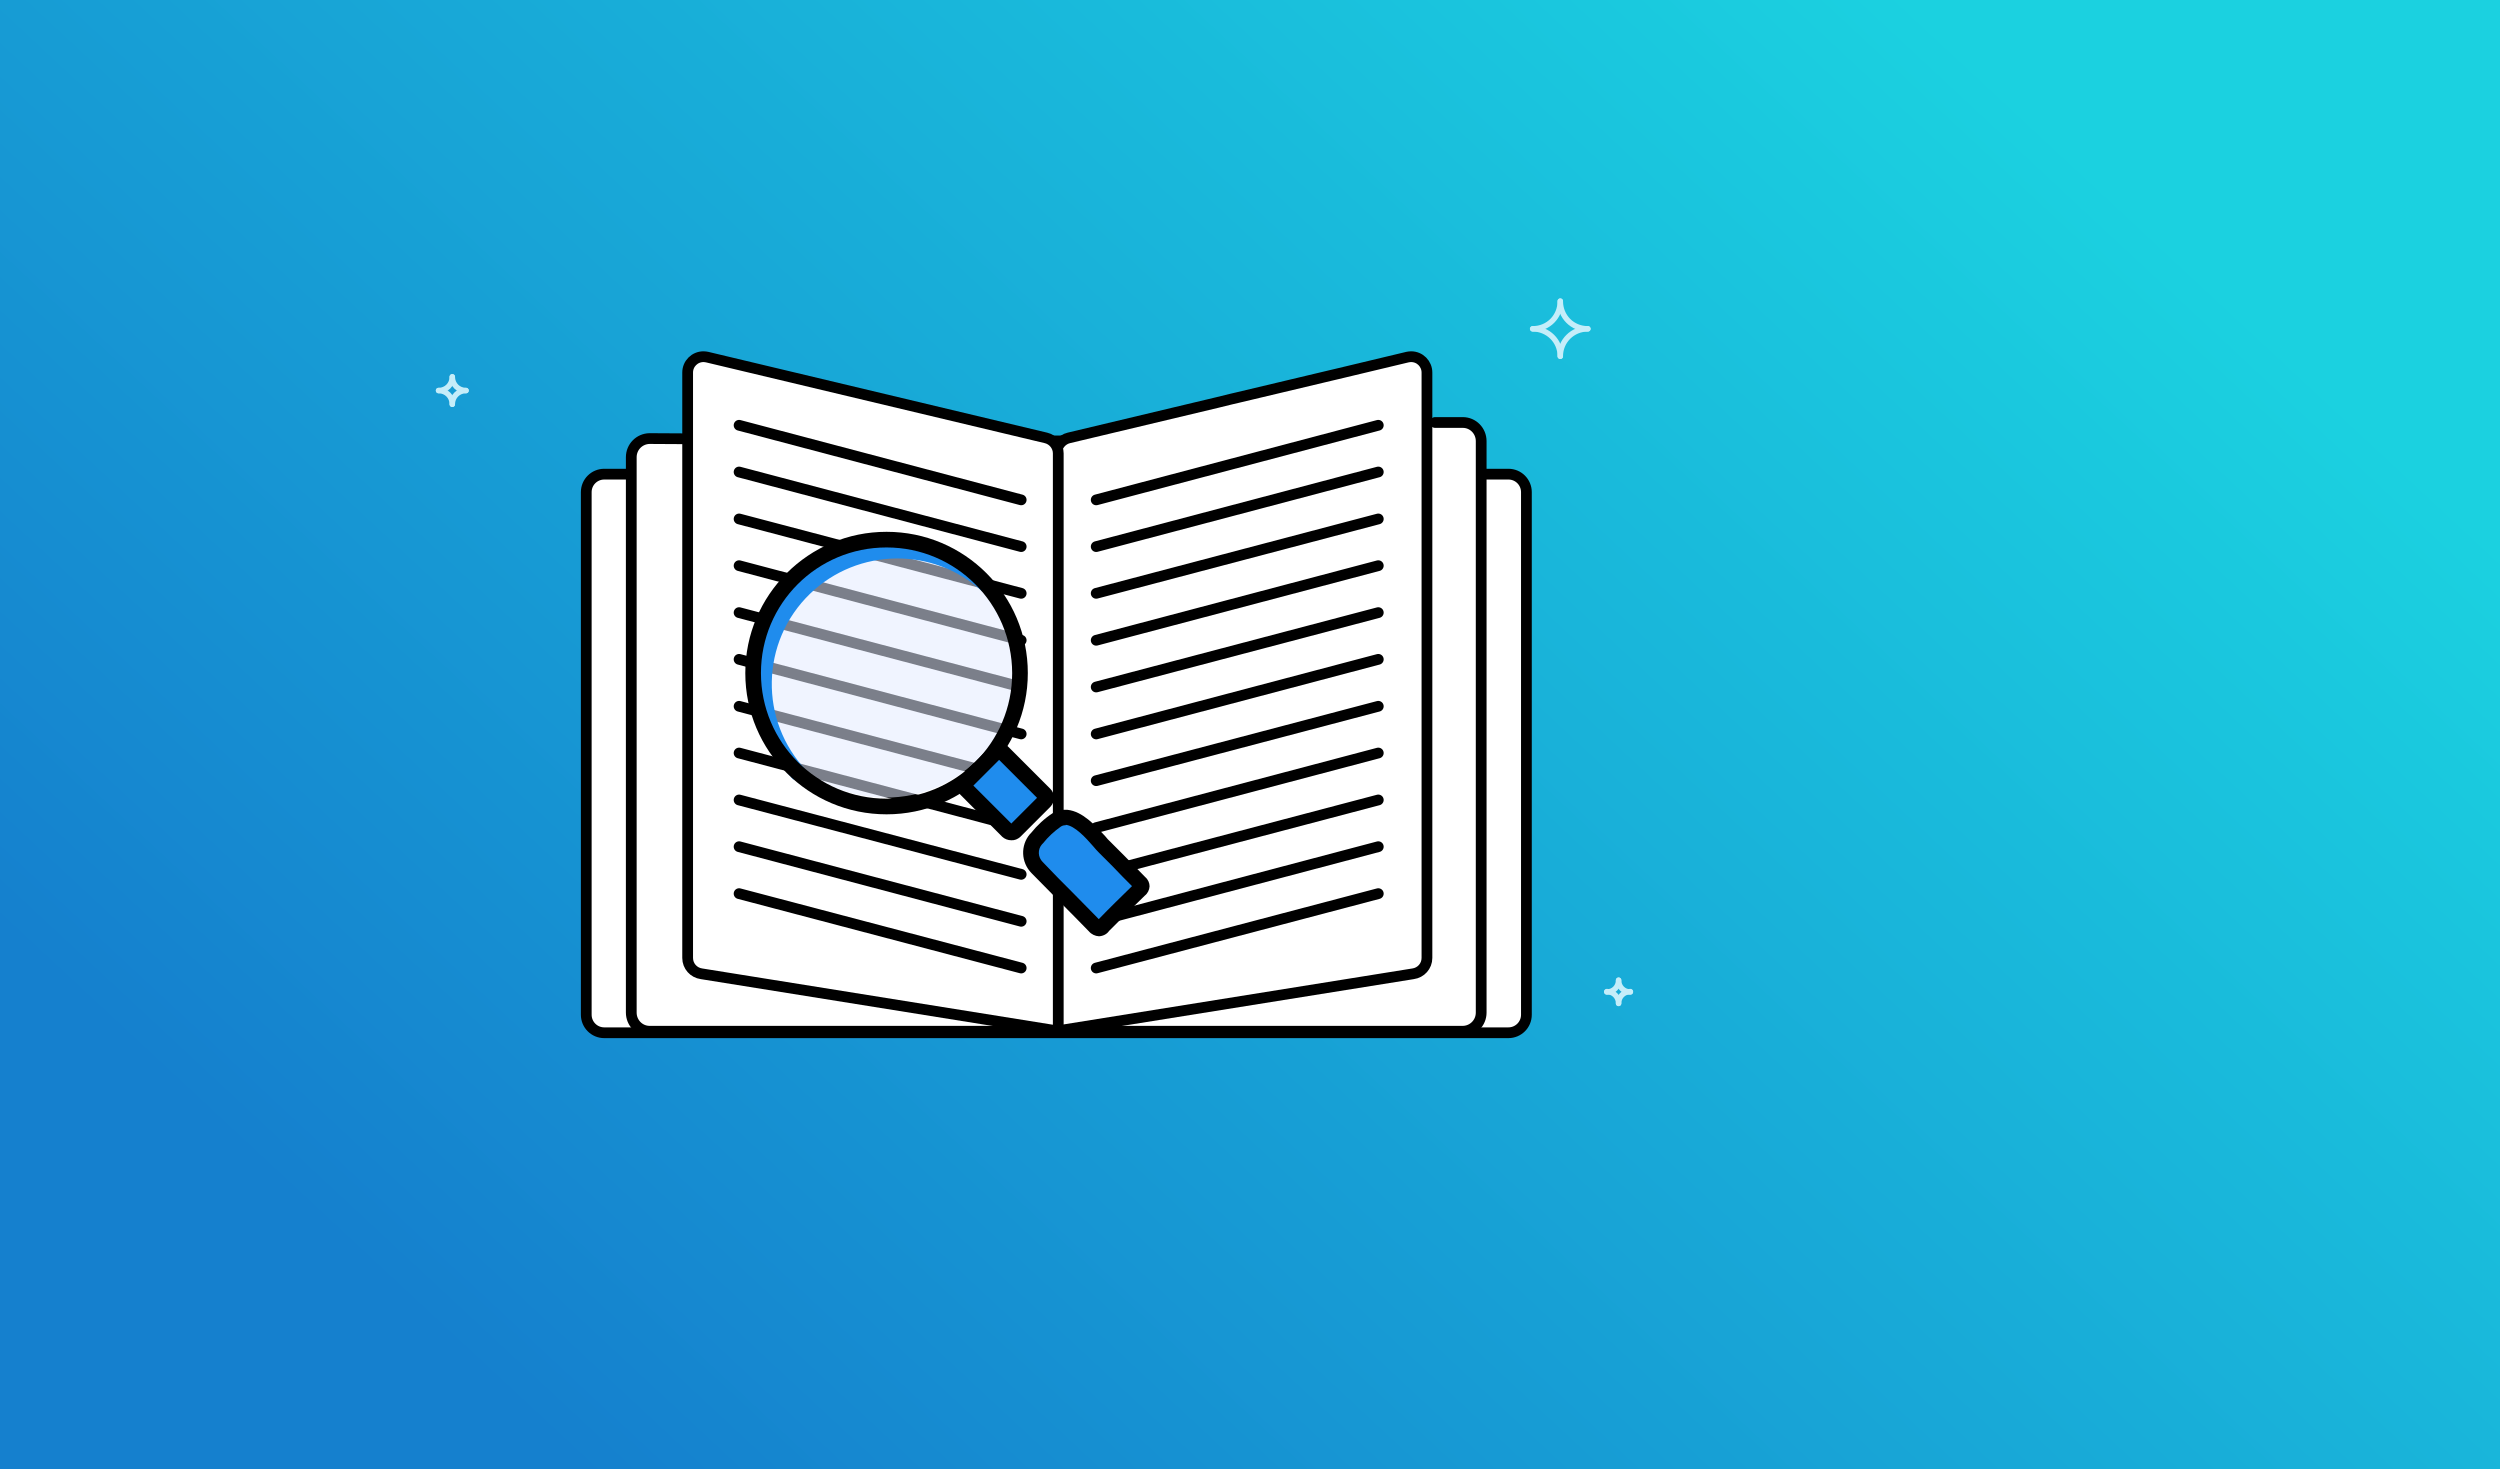 <?xml version="1.0" encoding="utf-8"?>
<!-- Generator: Adobe Illustrator 25.2.0, SVG Export Plug-In . SVG Version: 6.00 Build 0)  -->
<svg version="1.1" id="Layer_1" xmlns="http://www.w3.org/2000/svg" xmlns:xlink="http://www.w3.org/1999/xlink" x="0px" y="0px"
	 viewBox="0 0 1166.3 685.5" style="enable-background:new 0 0 1166.3 685.5;" xml:space="preserve">
<rect x="0" y="0" width="1166.3" height="685.5" fill="#333333" stroke="none"/>
<style type="text/css">
	.st0{fill:url(#Rectangle_10_1_);}
	.st1{fill:none;stroke:#C5EDF9;stroke-width:2.558;stroke-linecap:round;stroke-linejoin:round;}
	.st2{fill:#ACACAC;}
	.st3{fill:#FFFFFF;stroke:#000000;stroke-width:5.019;stroke-linecap:round;stroke-linejoin:round;}
	.st4{fill:none;stroke:#000000;stroke-width:5.019;stroke-linecap:round;stroke-linejoin:round;}
	.st5{opacity:0.54;fill:#E3ECFF;enable-background:new    ;}
	.st6{fill:#1F8CED;}
</style>
<linearGradient id="Rectangle_10_1_" gradientUnits="userSpaceOnUse" x1="-744.999" y1="1.558" x2="-749.059" y2="5.919" gradientTransform="matrix(155 0 0 155 116372 -236)">
	<stop  offset="0" style="stop-color:#1BD1E0"/>
	<stop  offset="1" style="stop-color:#1580CE"/>
</linearGradient>
<rect id="Rectangle_10" class="st0" width="1166.3" height="685.5"/>
<path class="st1" d="M755.1,457.3L755.1,457.3c0,3.1-2.4,5.5-5.5,5.5l0,0l0,0"/>
<path class="st1" d="M755.1,457.3L755.1,457.3c0,3.1,2.4,5.5,5.5,5.5l0,0l0,0"/>
<path class="st1" d="M755.1,468.1L755.1,468.1c0-3.1-2.4-5.5-5.5-5.5l0,0l0,0"/>
<path class="st1" d="M755.1,468.1L755.1,468.1c0-3.1,2.4-5.5,5.5-5.5l0,0l0,0"/>
<path class="st1" d="M211,175.8L211,175.8c0,3.6-2.8,6.4-6.4,6.4l0,0"/>
<path class="st1" d="M211,175.8L211,175.8c0,3.6,2.8,6.4,6.4,6.4l0,0"/>
<path class="st1" d="M211,188.6L211,188.6c0-3.6-2.8-6.4-6.4-6.4l0,0"/>
<path class="st1" d="M211,188.6L211,188.6c0-3.6,2.8-6.4,6.4-6.4l0,0"/>
<g>
	<path class="st1" d="M727.9,140.5L727.9,140.5c0,7.2-5.6,12.9-12.8,12.9l0,0l0,0"/>
	<path class="st1" d="M727.9,140.5L727.9,140.5c0,7.2,5.6,12.9,12.8,12.9l0,0l0,0"/>
	<path class="st1" d="M727.9,166.2L727.9,166.2c0-7.2-5.8-12.8-12.9-12.8l0,0l0,0"/>
	<path class="st1" d="M727.9,166.2L727.9,166.2c0-7.2,5.8-12.8,12.9-12.8l0,0l0,0"/>
</g>
<g>
	<path class="st2" d="M633.9,169.6l-4,1.3c-0.2,1.5-0.7,3-1.3,4.5c-0.6,1.3-1.3,2.6-2.1,3.8l7.4-2.1L633.9,169.6z"/>
	<path class="st2" d="M364,179.7l13.6,4.1c-1.1-0.2-2.1-0.7-3-1.3c-1.6-1-3.2-2.1-4.6-3.5c-1.3-1.6-2.4-3.2-3.3-5l-5.7-2.5
		L364,179.7z"/>
	<path class="st3" d="M690.9,221.2h12.8c4.7,0,8.4,3.8,8.4,8.4v0v243.8c0,4.7-3.8,8.4-8.4,8.4h0H281.9c-4.7,0-8.4-3.8-8.4-8.4l0,0
		V229.6c0-4.7,3.8-8.4,8.4-8.4l0,0h12.7"/>
	<path class="st3" d="M669.5,197.1h12.9c4.8,0,8.6,3.9,8.6,8.7c0,0,0,0,0,0l0,266.6c0,4.8-3.8,8.6-8.5,8.7c0,0,0,0,0,0H303.1
		c-4.8,0-8.6-3.9-8.6-8.7c0,0,0,0,0,0V213.3c0-4.8,3.8-8.6,8.5-8.7c0,0,0,0,0.1,0l192.3,1.1"/>
	<path class="st3" d="M492.8,481l166.4-26.7c3.7-0.5,6.5-3.6,6.5-7.4V173.8c0-4.1-3.3-7.4-7.4-7.4c-0.6,0-1.1,0.1-1.7,0.2l-32.6,7.8
		l-3.4,0.8l-4.2,1l-39.1,9.3l-3,0.7l-6.5,1.6l-69.2,16.5c-3.3,0.8-5.7,3.8-5.7,7.2L492.8,481z"/>
	<path class="st3" d="M493.7,481l-166.4-26.7c-3.7-0.5-6.5-3.6-6.5-7.4V173.8c0-4.1,3.3-7.4,7.4-7.4c0.6,0,1.1,0.1,1.7,0.2
		l158.1,37.7c3.3,0.8,5.7,3.8,5.7,7.2L493.7,481z"/>
	<line class="st4" x1="511.4" y1="233.2" x2="643" y2="198.4"/>
	<line class="st4" x1="511.4" y1="255" x2="643" y2="220.2"/>
	<line class="st4" x1="511.4" y1="276.8" x2="643" y2="242.1"/>
	<line class="st4" x1="511.4" y1="298.7" x2="643" y2="263.9"/>
	<line class="st4" x1="511.4" y1="320.5" x2="643" y2="285.8"/>
	<line class="st4" x1="511.4" y1="342.4" x2="643" y2="307.6"/>
	<line class="st4" x1="511.4" y1="364.2" x2="643" y2="329.5"/>
	<line class="st4" x1="511.4" y1="386.1" x2="643" y2="351.3"/>
	<line class="st4" x1="511.4" y1="407.9" x2="643" y2="373.2"/>
	<line class="st4" x1="511.4" y1="429.8" x2="643" y2="395"/>
	<line class="st4" x1="511.4" y1="451.6" x2="643" y2="416.9"/>
	<line class="st4" x1="476.4" y1="233.2" x2="344.8" y2="198.4"/>
	<line class="st4" x1="476.4" y1="255" x2="344.8" y2="220.2"/>
	<line class="st4" x1="476.4" y1="276.8" x2="344.8" y2="242.1"/>
	<line class="st4" x1="476.4" y1="298.7" x2="344.8" y2="263.9"/>
	<line class="st4" x1="476.4" y1="320.5" x2="344.8" y2="285.8"/>
	<line class="st4" x1="476.4" y1="342.4" x2="344.8" y2="307.6"/>
	<line class="st4" x1="476.4" y1="364.2" x2="344.8" y2="329.5"/>
	<line class="st4" x1="476.4" y1="386.1" x2="344.8" y2="351.3"/>
	<line class="st4" x1="476.4" y1="407.9" x2="344.8" y2="373.2"/>
	<line class="st4" x1="476.4" y1="429.8" x2="344.8" y2="395"/>
	<line class="st4" x1="476.4" y1="451.6" x2="344.8" y2="416.9"/>
	<ellipse class="st5" cx="413.1" cy="312.4" rx="60.4" ry="59.7"/>
	<path class="st6" d="M534,318.9l-1.5-1.5L534,318.9z"/>
	<path class="st6" d="M532.5,317.3c-0.6-0.5-1-1.1-1.5-1.7C531.5,316.1,531.9,316.7,532.5,317.3z"/>
	<path class="st6" d="M376.3,359.8l0.1-0.1c-22.4-23.3-21.7-60.4,1.6-82.8c22.3-21.4,57.4-21.9,80.2-1c2-1.2,4.1-2.2,6.2-3.2
		l-7.1-7.1c-29.4-21.4-70.7-14.9-92.1,14.5c-18.5,25.5-16.5,60.5,4.9,83.6C372.3,362.5,374.3,361.2,376.3,359.8z"/>
	<path d="M413.6,379.9c-36.4,0-65.9-29.5-65.9-65.9s29.5-65.9,65.9-65.9s65.9,29.5,65.9,65.9l0,0C479.5,350.3,450,379.9,413.6,379.9
		z M413.6,255.4c-32.4,0-58.6,26.2-58.6,58.6s26.2,58.6,58.6,58.6s58.6-26.2,58.6-58.6v0l0,0C472.1,281.6,445.9,255.4,413.6,255.4
		L413.6,255.4z"/>
	<path class="st6" d="M505.5,383.8c0,0-5.4-3.4-8.4-2.5c-2.7,1-5.3,2.1-7.9,3.4c0,0-6.3,6.1-6.6,8.5c-0.3,2.4-1.8,8.1-0.8,9.6
		c1,1.5,10.8,12.4,10.8,12.4l19.2,17.3l20.9-20.1L505.5,383.8z"/>
	<path d="M512.7,436.8L512.7,436.8c-1.8-0.1-3.5-0.9-4.7-2.3c-4-4.2-8.2-8.3-12.3-12.5c-4.8-4.8-9.7-9.9-14.5-14.7
		c-4.9-5-5.2-12.9-0.7-18.2l0.5-0.5c2.9-3.6,6.3-6.8,10.2-9.3c2.1-1.2,4.5-1.7,6.8-1.5l0,0c7,0.7,13,7.3,17.6,12.3
		c0.8,1,1.6,1.9,2.5,2.7l6.5,6.5c3.2,3.3,6.5,6.7,9.7,9.9c1.3,1.1,2,2.7,2,4.3c-0.1,1.7-0.9,3.3-2.2,4.3
		c-5.3,5.2-10.8,10.5-16.7,16.5C516.4,435.8,514.6,436.7,512.7,436.8z M497,385c-0.8,0-1.5,0.2-2.2,0.7c-3.1,2.2-5.8,4.7-8.2,7.7
		l-0.5,0.5c-2.1,2.4-1.9,6,0.3,8.2c4.8,5,9.5,9.9,14.4,14.7c4,4,7.8,8,11.8,12c5.3-5.5,10.5-10.5,15.5-15.4c-3-3-6-6-9-9.2l-6.5-6.5
		c-0.8-0.8-1.7-1.8-2.7-3c-3.3-3.8-8.5-9.5-12.7-9.9C497.2,385,497.2,385,497,385L497,385z"/>
	<polygon class="st6" points="450.3,366.7 466,350.9 487.9,371.8 473.9,387.3 	"/>
	<path d="M471.8,392L471.8,392c-1.6,0-3.1-0.6-4.2-1.6l-19.6-19.7c-2.3-2.3-2.3-5.9-0.1-8.3c0,0,0,0,0,0l0.1-0.1l14-14
		c2.4-2.2,6-2.2,8.3,0l19.7,19.7c2.3,2.3,2.3,5.9,0.1,8.3c0,0,0,0,0,0l-0.1,0.1l-14,14C474.8,391.5,473.3,392.1,471.8,392z
		 M454.1,366.5l17.7,17.7l12-12l-17.7-17.7L454.1,366.5z"/>
</g>
</svg>
